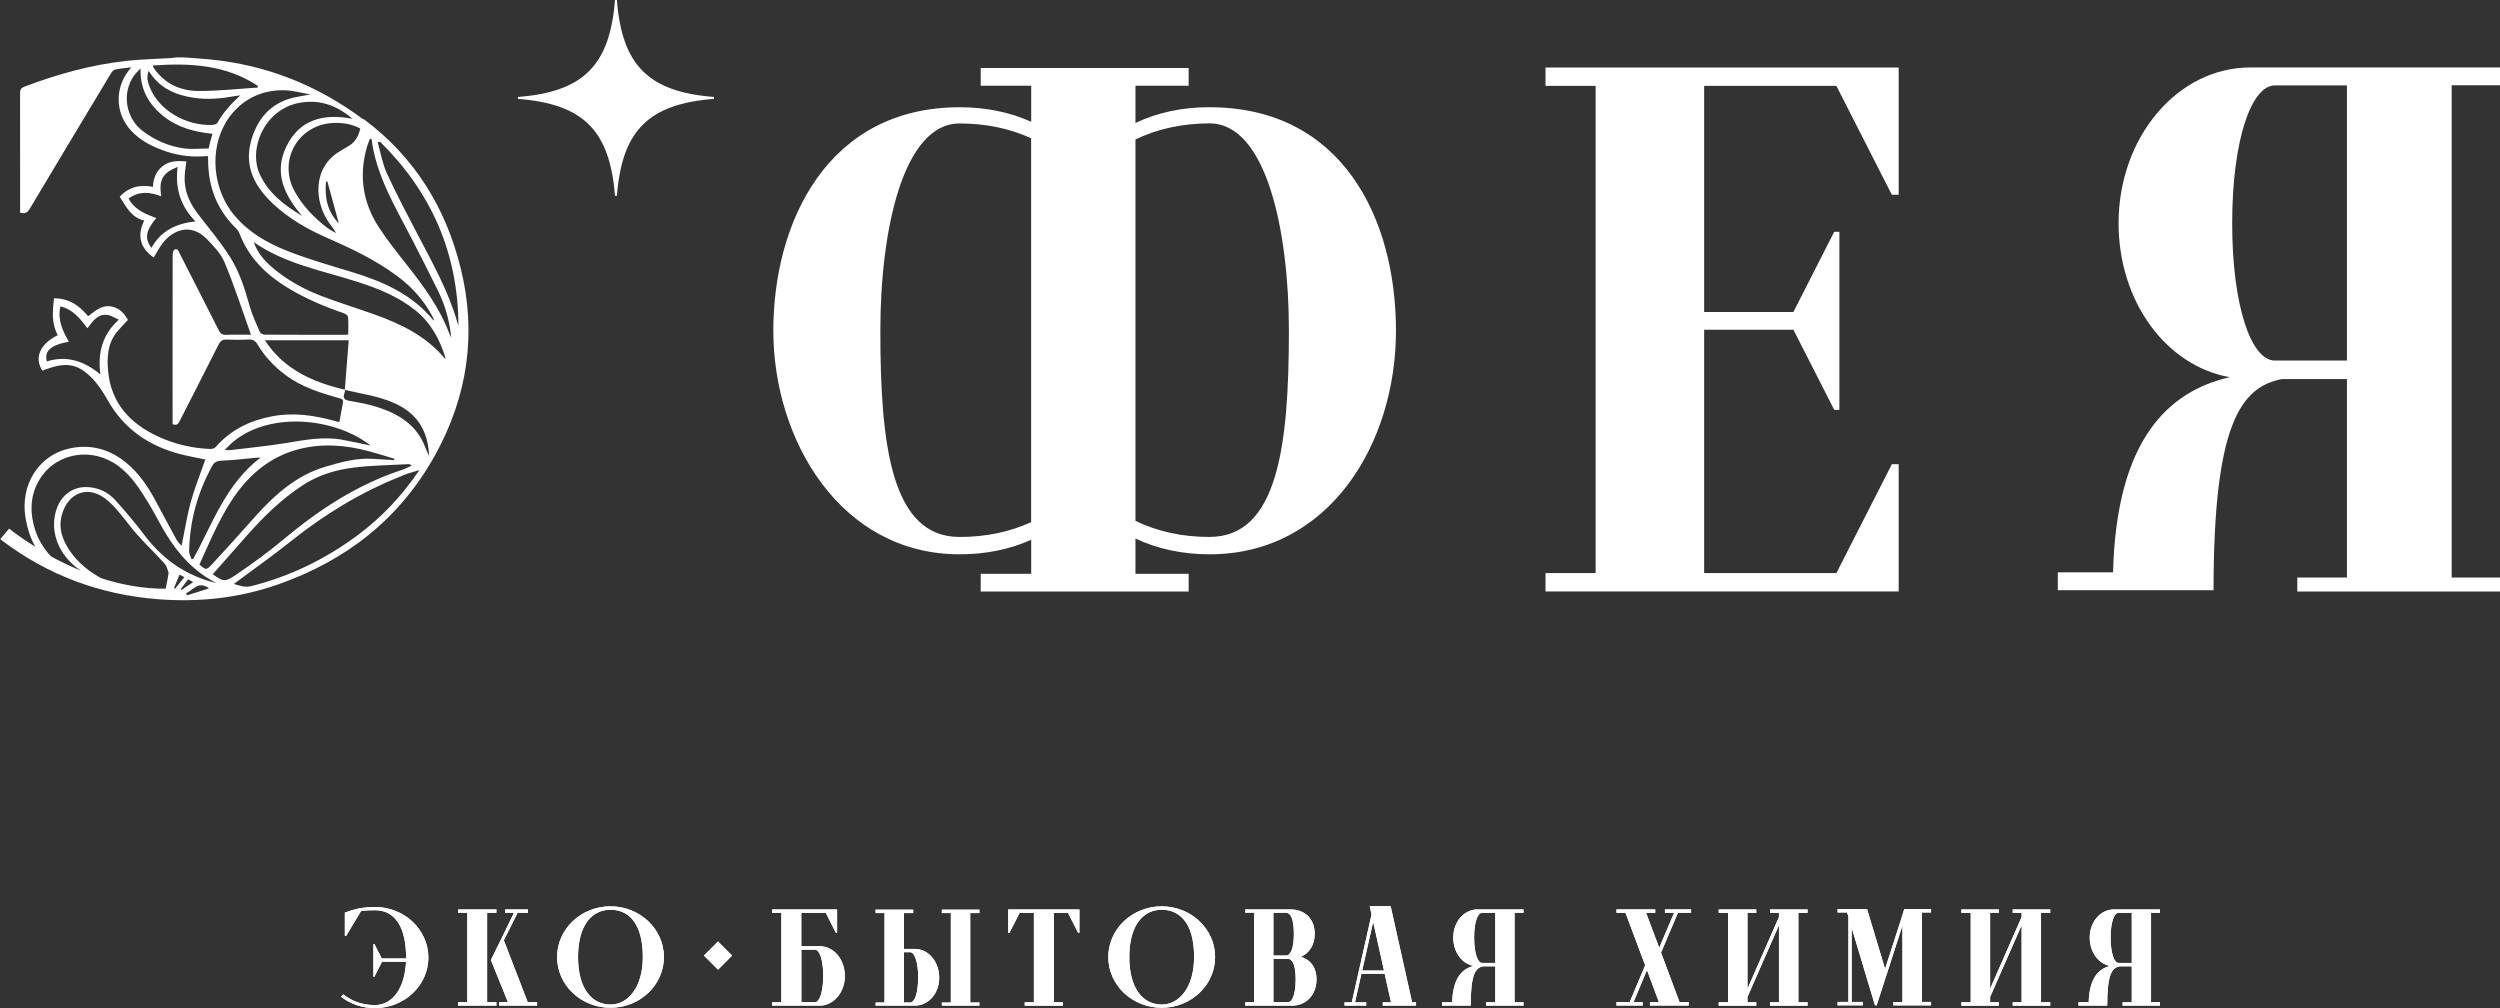 <?xml version="1.0" encoding="UTF-8"?> <svg xmlns="http://www.w3.org/2000/svg" width="806" height="325" viewBox="0 0 806 325" fill="none"><rect x="0" y="0" width="806" height="325" fill="#333333" stroke="none"/><g clip-path="url(#clip0_5497_1392)"><path d="M138.108 308.686C138.108 317.711 130.385 325.02 120.847 325.02C116.715 325.02 112.912 323.651 109.938 321.356L110.653 320.585C113.549 322.822 116.812 324.037 120.847 324.037C126.833 324.037 130.54 318.155 130.907 310.055H123.164L120.693 314.915H120.384V304.347H120.693L123.068 309.014H130.926C130.926 309.014 130.926 308.821 130.926 308.725C130.926 299.931 128.03 293.452 120.847 293.452C119.457 293.452 117.719 293.509 116.387 293.741L111.58 301.763H111.174V294.223L111.329 294.184C113.414 293.394 115.19 292.912 117.044 292.661C118.26 292.487 119.496 292.41 120.847 292.41C130.385 292.41 138.108 299.719 138.108 308.744V308.686Z" fill="white"></path><path d="M157.049 323.113H160.042V324.212H147.685V323.113H150.658V294.283H147.685V293.203H160.042V294.283H157.049V323.113ZM173.151 323.113V324.212H160.91V323.113H163.768L158.265 309.537L165.718 294.283H162.86V293.203H170.217V294.283H166.876L162.436 303.135L170.139 323.113H173.132H173.151Z" fill="white"></path><path d="M214.046 308.552C214.046 317.577 206.342 324.906 196.823 324.906C187.304 324.906 179.601 317.577 179.601 308.552C179.601 299.527 187.324 292.199 196.823 292.199C206.322 292.199 214.046 299.527 214.046 308.552ZM207.249 308.552C207.249 297.541 202.577 293.298 196.804 293.298C191.031 293.298 186.358 298.042 186.358 308.552C186.358 319.062 191.031 323.864 196.804 323.864C202.577 323.864 207.249 318.175 207.249 308.552Z" fill="white"></path><path d="M272.393 314.628C272.393 319.912 268.764 324.212 264.304 324.212H248.935V323.133H251.908V294.302H248.935V293.203H269.883V300.743H269.478L266.234 294.302H258.337V305.063C259.206 305.063 262.72 305.063 264.284 305.063C268.841 305.063 272.374 309.344 272.374 314.647L272.393 314.628ZM265.404 314.628C265.404 309.518 264.226 306.182 262.778 306.182H258.357V323.113H262.778C264.226 323.113 265.404 319.719 265.404 314.628Z" fill="white"></path><path d="M302.803 315.223C302.803 320.353 299.289 324.21 294.945 324.21H282.279L282.318 323.207H285.175V294.377H282.318V293.952H282.279V293.277H294.424V294.377H291.431V305.928C292.281 305.928 293.42 305.928 294.945 305.928C299.367 305.928 302.803 310.093 302.803 315.223ZM296.026 315.223C296.026 310.267 294.887 306.989 293.478 306.989H291.431V323.207H293.516C294.907 323.13 296.007 320.141 296.007 315.223H296.026ZM312.805 294.377V323.207H315.759V324.21H303.653V323.207H306.549V294.377H303.653V293.277H315.759V294.377H312.805Z" fill="white"></path><path d="M348.003 293.203V300.743H347.597L344.315 294.302H339.758V323.133H342.693V324.232H330.356V323.133H333.329V294.302H328.734L325.451 300.743H325.046V293.203H348.041H348.003Z" fill="white"></path><path d="M391.754 308.552C391.754 317.577 384.05 324.906 374.531 324.906C365.012 324.906 357.309 317.577 357.309 308.552C357.309 299.527 365.032 292.199 374.531 292.199C384.03 292.199 391.754 299.527 391.754 308.552ZM384.977 308.552C384.977 297.541 380.304 293.298 374.531 293.298C368.758 293.298 364.086 298.042 364.086 308.552C364.086 319.062 368.758 323.864 374.531 323.864C380.304 323.864 384.977 318.175 384.977 308.552Z" fill="white"></path><path d="M424.441 315.766C424.441 320.857 420.947 324.212 416.66 324.212H401.484V323.113H404.342V294.244H401.484V293.203H416.081C420.387 293.203 423.862 295.961 423.862 301.052C423.862 304.754 422.066 307.319 419.402 308.457C422.375 309.344 424.441 311.793 424.441 315.747V315.766ZM410.54 308.071H414.614C416.004 308.071 417.143 305.969 417.143 301.052C417.143 296.134 416.023 294.264 414.614 294.264H410.54V308.071ZM417.722 315.766C417.722 310.906 416.622 309.171 415.251 309.132C413.706 309.132 411.254 309.132 410.54 309.132V323.133H415.193C416.583 323.133 417.722 320.683 417.722 315.785V315.766Z" fill="white"></path><path d="M456.531 323.15V324.211H445.796V323.15H448.46L446.414 313.932H438.922L436.856 323.15H440.467V324.211H433.478V323.15H435.814L442.185 294.84L441.587 292.141H448.344L455.257 323.131H456.55L456.531 323.15ZM439.173 312.891H446.201L442.707 297.212L439.173 312.891Z" fill="white"></path><path d="M491.169 293.203V294.283H488.292V323.133H491.169V324.212H479.121V323.133H482.075V311.543C481.495 311.543 479.758 311.543 478.232 311.543C475.742 312.005 474.159 313.915 474.159 324.212H464.91V323.133H468.192C468.386 315.207 471.513 312.256 475.124 311.427C471.32 310.752 468.521 306.914 468.521 302.286C468.521 297.176 472.015 293.203 476.34 293.203H491.188H491.169ZM475.259 302.286C475.259 307.223 476.398 310.443 477.788 310.443H482.075V294.302H477.788C476.398 294.302 475.259 297.349 475.259 302.286Z" fill="white"></path><path d="M540.964 294.283L535.519 307.126L541.485 323.094H544.439V324.193H531.947V323.094H534.843L530.982 312.757L526.638 323.094H529.592V324.193H521.154V323.094H525.402L530.403 311.215L524.05 294.283H521.154V293.184H533.646V294.283H530.692L534.94 305.583L539.728 294.283H536.774V293.184H545.212V294.283H540.964Z" fill="white"></path><path d="M570.659 293.203H582.765V294.302H579.792V323.133H582.765V324.232H570.659V323.133H573.536V298.294L563.38 321.435V323.133H566.218V324.232H554.112V323.133H557.124V294.302H554.112V293.203H566.218V294.302H563.38V318.794L573.536 295.652V294.302H570.659V293.203Z" fill="white"></path><path d="M622.577 323.035V324.134H610.432V323.035H613.348V298.389L605.007 324.211L604.466 324.037L596.975 299.103V323.015H600.585V324.115H592.438V323.015H595.932V295.574L595.507 294.185H592.438V293.086H601.937L607.748 312.37L612.711 297.02L613.927 293.086H622.577V294.185H619.642V323.015H622.635L622.577 323.035Z" fill="white"></path><path d="M648.893 293.203H660.999V294.302H658.026V323.133H660.999V324.232H648.893V323.133H651.77V298.294L641.614 321.435V323.133H644.453V324.232H632.347V323.133H635.359V294.302H632.347V293.203H644.453V294.302H641.614V318.794L651.77 295.652V294.302H648.893V293.203Z" fill="white"></path><path d="M696.372 293.203V294.283H693.495V323.133H696.372V324.212H684.324V323.133H687.278V311.543C686.699 311.543 684.961 311.543 683.436 311.543C680.945 312.005 679.362 313.915 679.362 324.212H670.113V323.133H673.396C673.589 315.207 676.716 312.256 680.327 311.427C676.523 310.752 673.724 306.914 673.724 302.286C673.724 297.176 677.218 293.203 681.543 293.203H696.391H696.372ZM680.462 302.286C680.462 307.223 681.601 310.443 682.991 310.443H687.278V294.302H682.991C681.601 294.302 680.462 297.349 680.462 302.286Z" fill="white"></path><path d="M236.036 308.076L231.489 303.535L226.943 308.076L231.489 312.617L236.036 308.076Z" fill="white"></path><path d="M117.082 38.452C102.292 27.46 85.9 20.903 67.557 19.148C64.796 18.878 62.016 18.724 59.236 18.512H56.842C56.166 18.589 55.49 18.705 54.814 18.743C50.045 19.032 45.257 19.11 40.526 19.649C29.289 20.922 18.458 23.931 7.877 27.942C6.757 28.366 6.468 28.887 6.468 30.024C6.506 42.367 6.487 54.709 6.487 67.07V68.555C8.167 69.095 8.92 68.439 9.634 67.243C18.245 52.799 26.915 38.375 35.584 23.969C35.951 23.371 36.453 22.6 37.032 22.446C38.634 22.06 40.314 21.964 42.303 21.713C41.82 22.33 41.588 22.619 41.357 22.928C37.032 28.617 37.225 36.408 41.955 41.769C45.122 45.375 49.312 47.419 53.791 48.904C58.058 50.312 62.441 50.736 66.978 50.292C67.017 50.794 67.094 51.179 67.094 51.546C67.094 60.185 69.932 67.668 76.226 73.742C76.613 74.128 76.96 74.629 77.153 75.131C80.069 82.883 85.552 88.36 92.484 92.622C98.276 96.189 104.493 98.812 110.903 101.01C111.444 101.184 112.177 101.762 112.216 102.206C112.37 104.057 112.274 105.928 112.274 107.818C111.888 107.876 111.675 107.933 111.444 107.933C102.736 107.933 94.009 107.953 85.301 107.895C84.76 107.895 83.93 107.432 83.737 106.969C82.559 104.231 81.285 101.493 80.474 98.619C78.891 92.911 77.076 87.28 73.832 82.324C70.859 77.773 67.383 73.53 64.024 69.249C61.128 65.546 59.274 61.516 59.545 56.714C59.622 55.152 59.892 53.609 60.085 52.028C57.575 51.854 55.084 51.777 52.961 53.185C50.547 54.766 49.427 57.235 49.312 60.243C45.083 59.414 41.492 60.262 38.596 63.444C40.642 66.588 42.303 70.136 46.493 71.12C43.983 76.269 45.411 80.087 49.562 83.037C50.509 81.495 51.319 79.855 52.42 78.428C55.953 73.877 61.63 72.007 66.515 76.905C68.812 79.219 71.226 81.765 72.442 84.696C75.589 92.236 78.099 100.046 80.918 107.914C78.061 107.914 75.493 107.837 72.944 107.953C71.67 108.011 71.052 107.548 70.492 106.429C66.36 98.214 62.151 90.018 57.981 81.822C57.614 81.09 57.343 79.971 56.262 80.453C55.837 80.646 55.664 81.745 55.664 82.42C55.625 99.95 55.644 117.46 55.644 134.99V136.744C57.073 137.342 57.517 136.571 58 135.607C62.151 127.411 66.379 119.234 70.511 111C71.091 109.862 71.728 109.438 72.983 109.476C75.377 109.573 77.771 109.592 80.165 109.476C81.536 109.418 82.328 109.862 83.023 111.038C85.301 114.895 88.352 118.116 91.924 120.815C97.098 124.73 103.161 126.639 109.281 128.336C110.169 128.587 110.787 128.78 110.575 129.841C110.189 131.885 109.802 133.948 109.416 136.012C109.107 135.992 108.953 136.012 108.799 135.954C108.47 135.877 108.142 135.78 107.814 135.684C101.249 133.871 94.588 132.926 87.792 134.199C80.686 135.529 74.431 138.519 69.585 144.072C69.218 144.497 68.426 144.767 67.847 144.747C61.939 144.535 56.262 143.185 50.895 140.698C41.82 136.474 35.777 129.879 34.85 119.562C34.464 115.242 34.676 110.865 37.553 107.22C38.673 105.812 39.967 104.539 41.241 103.151C40.295 101.377 39.02 99.892 37.07 99.14C33.441 97.732 30.95 100.027 28.401 101.955C24.675 97.366 20.968 96.151 17.396 96.17C16.933 100.22 16.566 104.269 18.612 108.049C12.839 110.942 10.947 115.377 13.689 119.523C14.094 119.35 14.5 119.176 14.925 119.022C21.142 116.766 24.945 117.171 29.444 121.683C31.491 123.747 33.17 126.273 34.599 128.838C39.909 138.287 48.037 143.86 58.386 146.483C61.07 147.158 63.792 147.64 66.206 148.141C64.603 152.75 62.788 157.205 61.514 161.814C60.24 166.442 59.525 171.244 58.56 175.969C58.058 175.39 57.343 174.773 56.919 174.002C54.563 169.74 52.304 165.42 49.987 161.139C47.593 156.704 44.774 152.596 40.874 149.337C35.507 144.844 29.309 143.089 22.435 144.574C12.279 146.772 6.429 156.569 8.244 167.079C8.804 170.338 9.789 173.443 11.391 176.297C6.178 173.057 3.012 170.492 2.934 170.415L1.351 172.324C0.946 172.806 0.54 173.269 0.135 173.751C0.309 173.963 0.405 174.098 0.54 174.195C15.427 185.438 32.224 191.705 50.76 193.171C63.985 194.231 76.96 192.862 89.568 188.446C111.521 180.771 128.763 167.387 140.154 146.946C150.793 127.854 153.766 107.529 148.495 86.335C143.649 66.858 133.628 50.582 117.236 38.375L117.082 38.452ZM48.848 79.933C46.55 77.021 46.975 74.34 50.393 70.31C46.917 68.979 43.423 67.706 41.453 64.023C44.697 61.574 48.172 61.825 51.995 63.29C51.551 60.494 51.474 57.833 53.617 55.866C54.602 54.959 55.915 54.4 57.266 53.822C56.417 60.571 58.077 66.318 63.001 71.37C56.745 72.064 51.86 74.417 48.829 79.913L48.848 79.933ZM32.34 120.68C27.127 116.399 21.547 114.509 15.098 116.515C14.21 113.179 16.334 111.231 22.203 110.151C20.176 106.641 18.477 103.074 19.481 98.793C23.478 99.718 25.795 102.669 28.208 105.851C29.888 103.537 31.471 101.165 34.58 101.531C35.777 101.666 36.897 102.457 38.325 103.055C32.881 107.972 31.491 113.835 32.359 120.68H32.34ZM106.385 72.238C107.061 73.144 107.775 74.031 108.316 75.169C107.254 74.514 106.115 73.954 105.149 73.183C101.075 70.001 97.561 66.299 95.032 61.767C89.375 51.604 96.384 39.725 108.026 39.628C110.864 39.609 113.548 39.995 116.174 41.479C115.498 44.083 114.359 46.127 111.965 47.323C111.309 47.65 110.729 48.113 110.073 48.48C100.593 53.629 101.153 65.276 106.385 72.238ZM109.243 72.026C105.516 68.208 104.647 63.579 105.091 58.604C105.246 58.565 105.381 58.527 105.535 58.488C106.771 63.001 108.007 67.513 109.243 72.026ZM113.722 38.297C104.3 36.523 96.635 38.452 92.368 47.149C88.159 55.731 91.692 62.981 97.426 69.635C91.827 66.26 86.691 62.461 83.814 56.309C79.914 47.978 85.282 35.443 96.171 33.226C102.736 31.895 108.316 33.804 113.722 38.317V38.297ZM83.119 27.672C83.119 27.865 83.119 28.038 83.119 28.231C76.709 28.636 70.299 29.369 63.889 29.33C58.232 29.292 53.27 27.074 49.813 22.253C49.678 22.06 49.543 21.887 49.427 21.694C49.369 21.597 49.369 21.482 49.292 21.115C61.282 20.267 72.828 20.864 83.139 27.691L83.119 27.672ZM67.808 45.51C67.635 46.223 67.48 46.937 67.268 47.882C64.584 47.882 61.842 48.19 59.197 47.824C54.409 47.149 50.007 45.221 46.126 42.328C40.449 38.105 39.175 29.89 43.288 24.278C43.809 23.564 44.485 22.966 45.315 22.06C45.102 28.617 47.825 33.457 52.478 37.275C57.073 41.055 62.595 42.54 68.503 43.138C68.252 44.044 68.021 44.777 67.828 45.529L67.808 45.51ZM47.67 26.226C47.4 25.203 47.535 24.046 47.883 22.87C48.423 23.584 48.925 24.316 49.485 24.991C52.787 29.002 57.286 30.7 62.228 31.49C66.843 32.223 71.4 31.779 75.956 30.95C76.458 30.854 76.96 30.815 77.462 30.757C74.585 33.419 71.998 36.157 70.144 39.532C69.932 39.917 69.218 40.207 68.716 40.245C60.413 40.804 50.103 35.54 47.67 26.245V26.226ZM75.686 69.615C68.523 61.111 67.383 48.19 73.041 39.088C78.022 31.047 86.884 27.788 95.534 29.562C96.905 29.851 98.295 30.102 100.071 30.449C97.349 31.008 95.013 31.239 92.831 31.972C86.209 34.228 82.54 39.339 80.86 45.78C78.756 53.899 82.25 60.262 88.023 65.701C93.063 70.425 98.932 73.819 105.207 76.577C113.22 80.087 121.136 83.809 128.183 89.093C132.759 92.506 136.505 96.652 139.227 101.666C139.44 102.071 139.652 102.476 139.845 102.881C139.884 102.977 139.845 103.093 139.845 103.402C132.972 94.936 123.665 90.847 113.703 87.781C106.559 85.583 99.299 83.577 92.387 80.8C86.131 78.293 80.204 74.938 75.705 69.577L75.686 69.615ZM93.352 118.116C90.244 115.859 87.657 113.121 85.398 109.708H112.428C112.023 114.992 111.598 120.314 111.173 125.637C104.802 124.152 98.701 122.011 93.352 118.116ZM119.514 143.648C116.464 143.012 113.374 142.318 110.266 141.758C104.03 140.659 97.948 141.893 91.827 142.896C86.073 143.822 80.242 144.381 74.45 145.095C73.909 145.152 73.35 145.095 72.461 145.095C83.563 132.29 106.945 133.871 119.514 143.648ZM121.754 146.271C123.53 146.811 125.307 147.332 127.083 147.871C127.083 148.026 127.083 148.18 127.083 148.334C124.766 148.199 122.449 148.064 120.132 147.929C114.88 147.602 109.938 148.99 104.976 150.456C95.457 153.252 88.506 159.577 82.096 166.732C77.481 171.9 72.867 177.087 68.136 182.14C66.495 183.895 66.322 183.74 64.294 182.005C68.156 173.558 71.631 164.822 77.52 157.417C83.003 150.533 89.993 145.904 98.797 144.265C106.655 142.8 114.263 143.976 121.773 146.29L121.754 146.271ZM68.388 150.263C69.102 148.971 69.971 148.566 71.477 148.508C75.049 148.392 78.601 147.929 82.154 147.621C82.598 147.582 83.042 147.563 84.046 147.486C72.79 156.067 68.561 168.795 62.306 180.192C62.112 180.192 61.919 180.231 61.726 180.25C61.456 179.401 60.973 178.534 60.973 177.685C61.166 167.927 63.696 158.806 68.388 150.263ZM20.736 174.426C19.5 171.784 19.134 168.969 19.906 166.115C21.895 158.671 28.749 155.932 35.062 161.66C38.519 164.784 41.125 168.872 44.253 172.382C47.11 175.602 50.238 178.572 53.115 181.773C53.849 182.583 54.042 183.895 54.37 184.705C54.023 186.672 53.791 188.253 53.405 189.796C46.068 189.854 38.982 188.465 32.533 186.382C27.494 183.548 23.265 179.845 20.717 174.426H20.736ZM56.552 189.68C56.378 189.68 56.224 189.68 56.05 189.68C56.648 188.234 57.266 186.768 57.884 185.264C58.444 185.553 58.83 185.746 59.448 186.074C58.444 187.327 57.498 188.484 56.552 189.661V189.68ZM58.27 189.911C59.043 188.889 59.834 187.848 60.664 186.768C61.166 187.038 61.591 187.27 62.306 187.655C60.935 188.581 59.718 189.41 58.502 190.22C58.425 190.124 58.347 190.027 58.27 189.911ZM60.259 191.956C60.182 191.724 60.105 191.474 60.027 191.242C62.286 190.278 63.889 187.096 67.403 189.699C64.893 190.49 62.576 191.223 60.24 191.956H60.259ZM46.666 172.652C43.654 168.679 40.449 164.822 37.07 161.139C34.85 158.709 31.896 157.282 28.498 157.051C24.038 156.742 20.273 159.114 18.554 163.299C15.832 169.952 18.11 177.647 24.385 182.757C24.887 183.162 25.428 183.509 25.93 183.914C22.474 182.468 19.269 180.925 16.45 179.382C13.843 176.625 11.893 173.327 10.889 169.316C9.48 163.743 10.04 158.381 13.457 153.522C18.767 146.001 29.791 144.034 38.171 150.243C42.38 153.368 45.122 157.726 47.806 162.084C49.775 165.266 51.397 168.641 53.328 171.842C57.44 178.611 62.576 184.358 69.836 188.002C60.22 185.727 52.613 180.501 46.666 172.652ZM68.561 185.168C72.249 181.002 75.86 176.914 79.451 172.826C84.876 166.654 90.727 160.927 97.639 156.414C102.62 153.155 108.258 151.458 114.07 150.745C119.862 150.031 125.731 149.973 131.582 149.646C131.948 149.626 132.315 149.703 132.759 150.108C131.659 150.591 130.578 151.169 129.438 151.536C115.131 156.26 102.832 164.34 91.364 173.925C86.498 177.994 81.343 181.754 76.091 185.303C72.403 187.79 72.075 187.52 68.581 185.148L68.561 185.168ZM115.325 172.536C104.937 180.25 93.565 185.804 80.995 188.967C78.872 189.507 77.115 188.735 75.377 188.272C81.594 183.644 87.927 179.17 93.97 174.349C104.744 165.767 116.367 158.671 129.207 153.58C129.94 153.29 130.655 152.943 131.408 152.693C132.528 152.326 133.667 152.018 135.211 151.555C129.574 159.866 123.067 166.789 115.325 172.536ZM137.219 144.516C134.574 137.111 128.628 133.485 121.638 131.229C118.8 130.303 115.827 129.802 112.872 129.281C111.173 128.992 110.343 128.452 111.096 126.659C111.212 126.369 111.193 126.042 111.212 125.714C117.333 127.179 123.704 127.874 129.323 131.075C135.462 134.565 138.069 140.158 138.339 147.023C137.972 146.194 137.528 145.365 137.219 144.516ZM143.359 115.532C137.393 108.358 129.361 104.482 120.827 101.415C114.958 99.313 108.972 97.501 103.161 95.244C97.677 93.123 92.58 90.23 88.043 86.451C85.34 84.194 83.023 81.552 81.787 78.043C91.885 85.101 103.836 87.222 115.189 90.847C121.928 93.007 128.454 95.63 134.014 100.123C138.957 104.115 141.795 109.457 143.649 115.454C143.494 115.493 143.359 115.551 143.34 115.512L143.359 115.532ZM144.923 107.683C141.776 99.255 136.505 92.159 131.002 85.178C127.913 81.263 124.766 77.329 122.063 73.144C116.888 65.122 115.653 56.406 118.356 47.207C118.607 46.358 118.974 45.548 119.283 44.739C119.456 44.739 119.611 44.777 119.785 44.796C121.271 56.541 127.295 66.433 132.566 76.635C135.559 82.439 138.532 88.244 141.39 94.107C143.649 98.773 144.981 103.729 145.483 108.936C145.309 108.512 145.097 108.107 144.943 107.664L144.923 107.683ZM147.317 103.498C144.479 93.779 139.575 85.024 134.922 76.114C131.427 69.442 127.894 62.769 124.747 55.923C123.299 52.799 122.739 49.251 121.773 45.915C122.024 45.838 122.275 45.741 122.507 45.664C139.015 61.921 147.704 81.591 147.8 104.983C147.626 104.482 147.453 103.999 147.298 103.498H147.317Z" fill="white"></path><path d="M198.888 0H198.27C196.629 21.078 188.076 29.621 166.973 31.26V31.877C188.076 33.516 196.629 42.059 198.27 63.137H198.888C200.529 42.059 209.083 33.516 230.186 31.877V31.26C209.083 29.621 200.529 21.078 198.888 0Z" fill="white"></path><path d="M138.108 308.686C138.108 317.711 130.385 325.02 120.847 325.02C116.715 325.02 112.912 323.651 109.938 321.356L110.653 320.585C113.549 322.822 116.812 324.037 120.847 324.037C126.833 324.037 130.54 318.155 130.907 310.055H123.164L120.693 314.915H120.384V304.347H120.693L123.068 309.014H130.926C130.926 309.014 130.926 308.821 130.926 308.725C130.926 299.931 128.03 293.452 120.847 293.452C119.457 293.452 117.719 293.509 116.387 293.741L111.58 301.763H111.174V294.223L111.329 294.184C113.414 293.394 115.19 292.912 117.044 292.661C118.26 292.487 119.496 292.41 120.847 292.41C130.385 292.41 138.108 299.719 138.108 308.744V308.686Z" fill="white"></path><path d="M157.049 323.113H160.042V324.212H147.685V323.113H150.658V294.283H147.685V293.203H160.042V294.283H157.049V323.113ZM173.151 323.113V324.212H160.91V323.113H163.768L158.265 309.537L165.718 294.283H162.86V293.203H170.217V294.283H166.876L162.436 303.135L170.139 323.113H173.132H173.151Z" fill="white"></path><path d="M214.046 308.552C214.046 317.577 206.342 324.906 196.823 324.906C187.304 324.906 179.601 317.577 179.601 308.552C179.601 299.527 187.324 292.199 196.823 292.199C206.322 292.199 214.046 299.527 214.046 308.552ZM207.249 308.552C207.249 297.541 202.577 293.298 196.804 293.298C191.031 293.298 186.358 298.042 186.358 308.552C186.358 319.062 191.031 323.864 196.804 323.864C202.577 323.864 207.249 318.175 207.249 308.552Z" fill="white"></path><path d="M272.393 314.628C272.393 319.912 268.764 324.212 264.304 324.212H248.935V323.133H251.908V294.302H248.935V293.203H269.883V300.743H269.478L266.234 294.302H258.337V305.063C259.206 305.063 262.72 305.063 264.284 305.063C268.841 305.063 272.374 309.344 272.374 314.647L272.393 314.628ZM265.404 314.628C265.404 309.518 264.226 306.182 262.778 306.182H258.357V323.113H262.778C264.226 323.113 265.404 319.719 265.404 314.628Z" fill="white"></path><path d="M302.803 315.223C302.803 320.353 299.289 324.21 294.945 324.21H282.279L282.318 323.207H285.175V294.377H282.318V293.952H282.279V293.277H294.424V294.377H291.431V305.928C292.281 305.928 293.42 305.928 294.945 305.928C299.367 305.928 302.803 310.093 302.803 315.223ZM296.026 315.223C296.026 310.267 294.887 306.989 293.478 306.989H291.431V323.207H293.516C294.907 323.13 296.007 320.141 296.007 315.223H296.026ZM312.805 294.377V323.207H315.759V324.21H303.653V323.207H306.549V294.377H303.653V293.277H315.759V294.377H312.805Z" fill="white"></path><path d="M348.003 293.203V300.743H347.597L344.315 294.302H339.758V323.133H342.693V324.232H330.356V323.133H333.329V294.302H328.734L325.451 300.743H325.046V293.203H348.041H348.003Z" fill="white"></path><path d="M391.754 308.552C391.754 317.577 384.05 324.906 374.531 324.906C365.012 324.906 357.309 317.577 357.309 308.552C357.309 299.527 365.032 292.199 374.531 292.199C384.03 292.199 391.754 299.527 391.754 308.552ZM384.977 308.552C384.977 297.541 380.304 293.298 374.531 293.298C368.758 293.298 364.086 298.042 364.086 308.552C364.086 319.062 368.758 323.864 374.531 323.864C380.304 323.864 384.977 318.175 384.977 308.552Z" fill="white"></path><path d="M424.441 315.766C424.441 320.857 420.947 324.212 416.66 324.212H401.484V323.113H404.342V294.244H401.484V293.203H416.081C420.387 293.203 423.862 295.961 423.862 301.052C423.862 304.754 422.066 307.319 419.402 308.457C422.375 309.344 424.441 311.793 424.441 315.747V315.766ZM410.54 308.071H414.614C416.004 308.071 417.143 305.969 417.143 301.052C417.143 296.134 416.023 294.264 414.614 294.264H410.54V308.071ZM417.722 315.766C417.722 310.906 416.622 309.171 415.251 309.132C413.706 309.132 411.254 309.132 410.54 309.132V323.133H415.193C416.583 323.133 417.722 320.683 417.722 315.785V315.766Z" fill="white"></path><path d="M456.531 323.15V324.211H445.796V323.15H448.46L446.414 313.932H438.922L436.856 323.15H440.467V324.211H433.478V323.15H435.814L442.185 294.84L441.587 292.141H448.344L455.257 323.131H456.55L456.531 323.15ZM439.173 312.891H446.201L442.707 297.212L439.173 312.891Z" fill="white"></path><path d="M491.169 293.203V294.283H488.292V323.133H491.169V324.212H479.121V323.133H482.075V311.543C481.495 311.543 479.758 311.543 478.232 311.543C475.742 312.005 474.159 313.915 474.159 324.212H464.91V323.133H468.192C468.386 315.207 471.513 312.256 475.124 311.427C471.32 310.752 468.521 306.914 468.521 302.286C468.521 297.176 472.015 293.203 476.34 293.203H491.188H491.169ZM475.259 302.286C475.259 307.223 476.398 310.443 477.788 310.443H482.075V294.302H477.788C476.398 294.302 475.259 297.349 475.259 302.286Z" fill="white"></path><path d="M540.964 294.283L535.519 307.126L541.485 323.094H544.439V324.193H531.947V323.094H534.843L530.982 312.757L526.638 323.094H529.592V324.193H521.154V323.094H525.402L530.403 311.215L524.05 294.283H521.154V293.184H533.646V294.283H530.692L534.94 305.583L539.728 294.283H536.774V293.184H545.212V294.283H540.964Z" fill="white"></path><path d="M570.659 293.203H582.765V294.302H579.792V323.133H582.765V324.232H570.659V323.133H573.536V298.294L563.38 321.435V323.133H566.218V324.232H554.112V323.133H557.124V294.302H554.112V293.203H566.218V294.302H563.38V318.794L573.536 295.652V294.302H570.659V293.203Z" fill="white"></path><path d="M622.577 323.035V324.134H610.432V323.035H613.348V298.389L605.007 324.211L604.466 324.037L596.975 299.103V323.015H600.585V324.115H592.438V323.015H595.932V295.574L595.507 294.185H592.438V293.086H601.937L607.748 312.37L612.711 297.02L613.927 293.086H622.577V294.185H619.642V323.015H622.635L622.577 323.035Z" fill="white"></path><path d="M648.893 293.203H660.999V294.302H658.026V323.133H660.999V324.232H648.893V323.133H651.77V298.294L641.614 321.435V323.133H644.453V324.232H632.347V323.133H635.359V294.302H632.347V293.203H644.453V294.302H641.614V318.794L651.77 295.652V294.302H648.893V293.203Z" fill="white"></path><path d="M696.372 293.203V294.283H693.495V323.133H696.372V324.212H684.324V323.133H687.278V311.543C686.699 311.543 684.961 311.543 683.436 311.543C680.945 312.005 679.362 313.915 679.362 324.212H670.113V323.133H673.396C673.589 315.207 676.716 312.256 680.327 311.427C676.523 310.752 673.724 306.914 673.724 302.286C673.724 297.176 677.218 293.203 681.543 293.203H696.391H696.372ZM680.462 302.286C680.462 307.223 681.601 310.443 682.991 310.443H687.278V294.302H682.991C681.601 294.302 680.462 297.349 680.462 302.286Z" fill="white"></path><path d="M236.036 308.076L231.489 303.535L226.943 308.076L231.489 312.617L236.036 308.076Z" fill="white"></path><path d="M389.996 34.557C381.25 34.557 373.199 36.254 366.074 39.648V27.634H383.219V21.926H316.183V27.634H332.459V39.263C325.547 36.138 317.785 34.576 309.387 34.576C266.852 34.576 249.32 71.544 249.32 106.642C249.32 141.74 270.887 178.708 309.387 178.708C317.785 178.708 325.547 177.127 332.459 174.022V184.995H316.183V190.703H383.219V184.995H366.074V173.617C373.199 176.992 381.269 178.708 389.996 178.708C428.496 178.708 450.062 143.07 450.062 106.642C450.062 70.214 432.55 34.576 389.996 34.576V34.557ZM309.367 173.115C287.395 173.115 283.823 143.649 283.823 106.642C283.823 73.878 291.276 39.802 309.367 39.802C317.785 39.802 325.547 41.403 332.44 44.585V168.333C325.547 171.515 317.785 173.115 309.367 173.115ZM389.996 173.115C381.231 173.115 373.16 171.38 366.074 167.928V44.971C373.179 41.519 381.231 39.783 389.996 39.783C408.088 39.783 415.54 73.859 415.54 106.623C415.54 143.63 411.968 173.096 389.996 173.096V173.115Z" fill="white"></path><path d="M592.051 27.694L609.93 62.791H612.131V21.773H498.273V22.024V27.694H514.434V184.765H498.273V190.685H612.131V149.668H609.93L592.051 184.765H549.42V106.316H578.207L591.356 132.138H593.016V104.947V101.939V74.728H591.356L578.188 100.589H549.42V27.694H592.051Z" fill="white"></path><path d="M770.976 21.754H725.467C702.028 21.754 683.029 44.239 683.029 71.971C683.029 97.098 698.224 117.906 718.864 121.609C699.247 126.102 682.334 141.491 681.253 184.514H663.432V190.28H713.554H713.651C713.651 137.132 722.243 124.752 735.758 122.206C744.099 122.206 753.541 122.206 756.649 122.206V186.192H740.643V190.705H806.019V186.192H790.418V27.481H806.019V21.754H770.976ZM733.403 27.539H756.649V116.247H733.403C725.815 116.247 719.656 98.737 719.656 71.971C719.656 45.204 725.815 27.539 733.403 27.539Z" fill="white"></path></g><defs><clipPath id="clip0_5497_1392"><rect width="806" height="325" fill="white"></rect></clipPath></defs></svg> 